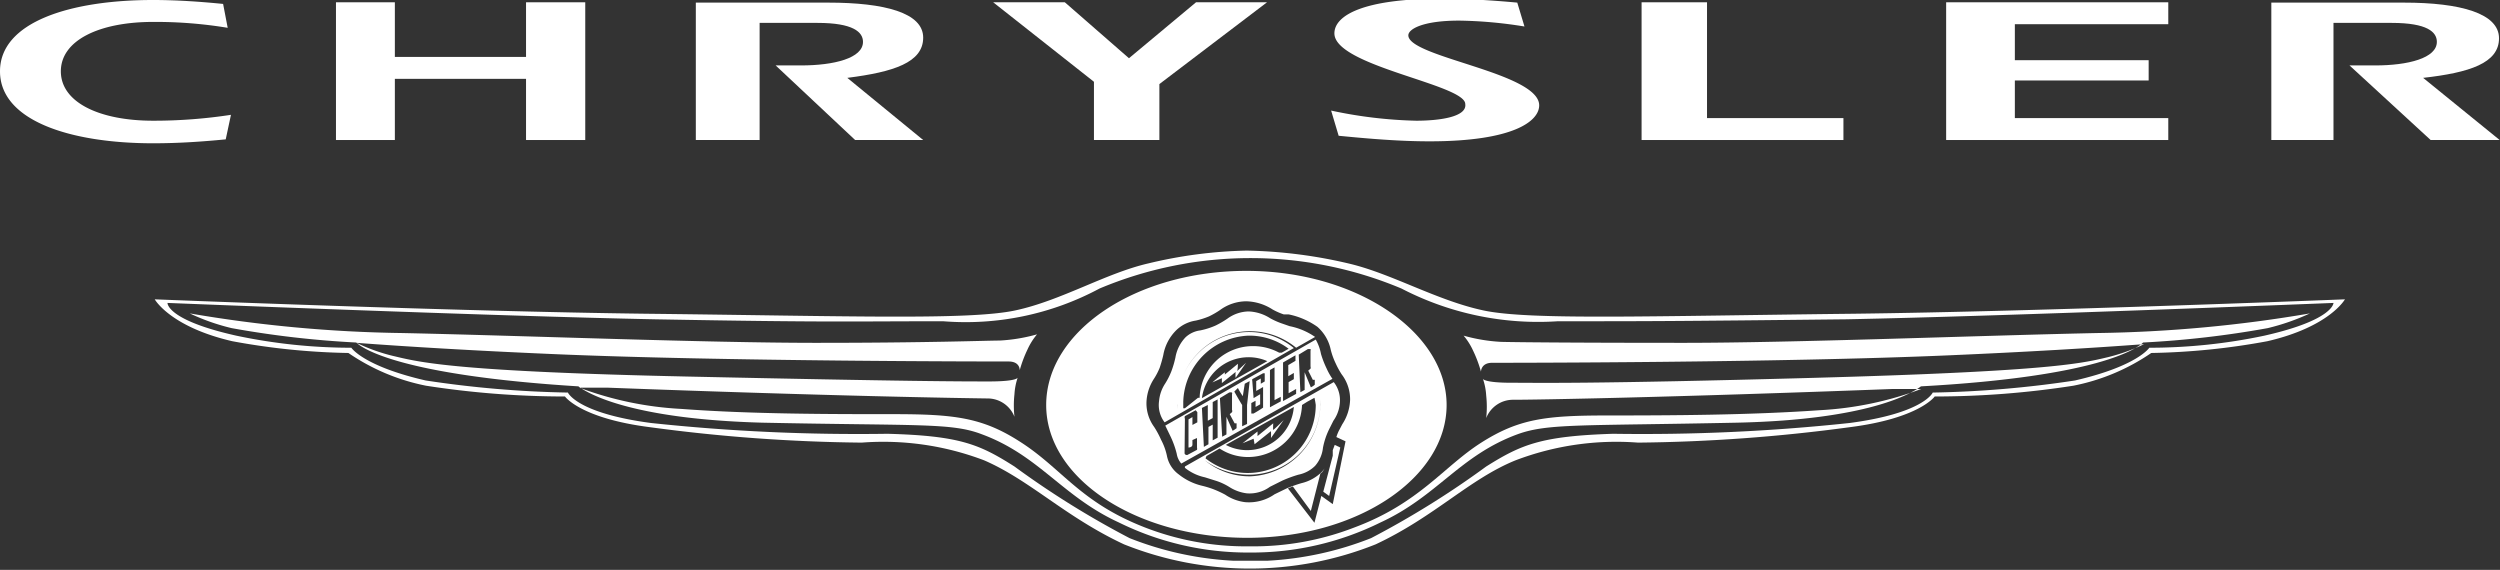 <svg id="Layer_1" data-name="Layer 1" xmlns="http://www.w3.org/2000/svg" viewBox="0 0 76.42 17.42"><rect x="0" y="0" width="76.42" height="17.42" fill="#333333" stroke="none"/><title>chrystler</title><path d="M10.84,9.13a15.62,15.62,0,0,1-2.38.18c-1.64,0-2.82-.56-2.82-1.51S6.82,6.29,8.46,6.29a13.56,13.56,0,0,1,2.28.18l-.14-.73c-.7-.07-1.43-.12-2.14-.12-2.53,0-4.68.67-4.68,2.18S5.93,10,8.46,10c.78,0,1.5-.05,2.22-.12Z" transform="translate(-3.78 -5.62)" style="fill:#fff"/><polygon points="12.07 2.41 16.08 2.41 16.08 4.28 17.89 4.28 17.89 0.07 16.08 0.07 16.08 1.74 12.07 1.74 12.07 0.07 10.27 0.07 10.27 4.28 12.07 4.28 12.07 2.41" style="fill:#fff"/><path d="M27,6.32h1.77c1.09,0,1.39.28,1.39.58,0,.5-.89.72-1.89.72l-.78,0L29.92,9.9H32L29.68,8C31.1,7.82,32,7.53,32,6.77S30.82,5.7,29.1,5.7H25.05V9.9H27Z" transform="translate(-3.78 -5.62)" style="fill:#fff"/><polygon points="33.44 4.28 35.44 4.28 35.44 2.57 38.73 0.07 36.56 0.07 34.51 1.78 32.55 0.07 30.36 0.07 33.44 2.5 33.44 4.28" style="fill:#fff"/><path d="M47.07,9.31A13.72,13.72,0,0,1,44.47,9l.23.77c.92.09,1.85.17,2.78.17,2.55,0,3.35-.61,3.35-1.1,0-1-4-1.47-4-2.14,0-.19.44-.45,1.55-.45a13.48,13.48,0,0,1,2,.18l-.22-.73c-.76-.07-1.55-.12-2.33-.12-2.37,0-3.26.51-3.26,1.06,0,1,4,1.56,4,2.16C48.63,9.2,47.76,9.31,47.07,9.31Z" transform="translate(-3.78 -5.62)" style="fill:#fff"/><polygon points="56.35 3.61 52.18 3.61 52.18 0.07 50.18 0.07 50.18 4.28 56.35 4.28 56.35 3.61" style="fill:#fff"/><polygon points="66.28 3.61 61.59 3.61 61.59 2.46 65.68 2.46 65.68 1.84 61.59 1.84 61.59 0.74 66.28 0.74 66.28 0.07 59.49 0.07 59.49 4.28 66.28 4.28 66.28 3.61" style="fill:#fff"/><path d="M77.85,8c1.42-.16,2.32-.45,2.32-1.21S79,5.7,77.26,5.7H73.21V9.9h1.9V6.32h1.78c1.09,0,1.38.28,1.38.58,0,.5-.89.72-1.88.72l-.79,0L78.08,9.9h2.11Z" transform="translate(-3.78 -5.62)" style="fill:#fff"/><path d="M39.55,18.94a2.72,2.72,0,0,1,.2.55.6.6,0,0,0,.14.3l4.62-2.59a1.92,1.92,0,0,1-.18-.32,3,3,0,0,1-.17-.44A1.43,1.43,0,0,0,44,16l-4.6,2.63Zm3.93-2.48.28-.17h.08a.06.06,0,0,1,0,.05v.48a.12.12,0,0,1,0,.07s0,0-.07.06l.14.28.06,0v.15a.5.5,0,0,1-.12.08h0L43.66,17l0,0v.54l-.13.07ZM43,16.7l.38-.22v.17l-.22.13v.34l.17-.1v.19l-.16.09v.34l.23-.13v.15l-.4.22Zm-.4.23.14-.08v1l.19-.1v.14l-.33.18Zm-.54.34a.15.15,0,0,1,0-.06l.33-.18c.05,0,.05,0,.05,0v.25l-.12.07v-.16l-.14.08v.3s0,0,0,0l.21-.12s0,0,0,0v.56s0,.06,0,.07a3.31,3.31,0,0,1-.29.18l-.07,0s0,0,0,0v-.32l.13-.07v.19l.14-.08v-.31a0,0,0,0,0,0,0h0l-.2.12s0,0,0,0Zm-.44.21a2.07,2.07,0,0,0,.15.25l.06-.38.15-.08L41.9,18v.58l-.15.07V18c-.06-.09-.24-.41-.24-.41Zm-.55.31.28-.17a.14.14,0,0,1,.09,0,.06.06,0,0,1,0,.05v.48a.08.08,0,0,1,0,.07s0,0-.07.06l.15.28.06,0v.15l-.12.08h0l-.19-.43,0,0v.54l-.13.07Zm-.55.3L40.7,18v.48l.15-.08v-.49l.15-.08V19l-.15.08V18.6l-.13.07v.53l-.14.08Zm-.52.33a.1.1,0,0,1,0-.08l.33-.18s0,0,.05.06v.31l-.15.08v-.24l-.12.07v.86s0,0,0,0,.12,0,.12-.09v-.14l.14-.06v.29a.16.16,0,0,1,0,.07l-.3.16s-.08,0-.08-.06Z" transform="translate(-3.78 -5.62)" style="fill:#fff"/><path d="M42.13,19.2l.5-.4a1.46,1.46,0,0,1,0,.21l.39-.55s-.31.31-.32.3,0-.2,0-.2l-.48.39v-.14l-.46.36.34-.14Z" transform="translate(-3.78 -5.62)" style="fill:#fff"/><path d="M40,19.92a1.46,1.46,0,0,0,.61.29l.35.11a1.83,1.83,0,0,1,.42.2,1.27,1.27,0,0,0,.51.18,1.05,1.05,0,0,0,.71-.2l.38-.19a3.93,3.93,0,0,1,.49-.18,1,1,0,0,0,.51-.27,1,1,0,0,0,.24-.55,2.22,2.22,0,0,1,.21-.61l.11-.22a1.08,1.08,0,0,0,.2-.61.89.89,0,0,0-.19-.57L40,19.88Zm3.33-1.86a1.43,1.43,0,0,1-1.43,1.32,1.39,1.39,0,0,1-.65-.16Zm-2.67,1.5.4-.23a1.58,1.58,0,0,0,.86.26A1.65,1.65,0,0,0,43.58,18v0l.16-.1.22-.12,0,0A2.11,2.11,0,0,1,44,18a2.08,2.08,0,0,1-3.37,1.63Zm-.13.07h0a2.25,2.25,0,0,0,1.41.5A2.18,2.18,0,0,0,44.14,18a1.51,1.51,0,0,0,0-.32l0,0h0a1.75,1.75,0,0,1,0,.35A2.23,2.23,0,0,1,42,20.18a2.15,2.15,0,0,1-1.44-.53Z" transform="translate(-3.78 -5.62)" style="fill:#fff"/><path d="M43.33,16.26A2.14,2.14,0,0,0,42,15.77,2.19,2.19,0,0,0,39.77,18a1.55,1.55,0,0,0,0,.31l0,0a1.87,1.87,0,0,1,0-.34,2.22,2.22,0,0,1,3.63-1.72l0,0,.58-.33,0,0a2.07,2.07,0,0,0-.78-.33L43,15.52a2.3,2.3,0,0,1-.39-.17,1.32,1.32,0,0,0-.66-.21,1.13,1.13,0,0,0-.65.22,2.87,2.87,0,0,1-.36.21,2.28,2.28,0,0,1-.47.15.81.81,0,0,0-.45.21,1.18,1.18,0,0,0-.31.62,3,3,0,0,1-.12.41,2.23,2.23,0,0,1-.19.38,1.15,1.15,0,0,0-.19.54.87.87,0,0,0,.17.65Zm-2.81,1.53a1.44,1.44,0,0,1,1.42-1.25,1.4,1.4,0,0,1,.58.12Zm1.42-1.91a2,2,0,0,1,1.23.4l0,0,0,0h0l-.12.07h0l-.09.05h0l-.08,0h0l0,0a1.67,1.67,0,0,0-.8-.2,1.63,1.63,0,0,0-1.63,1.58l-.05,0L40,18.1h0l-.05,0,0,0c0-.06,0-.13,0-.2A2.08,2.08,0,0,1,41.94,15.88Z" transform="translate(-3.78 -5.62)" style="fill:#fff"/><path d="M41.62,16.74l-.4.33V17c-.1.08-.26.2-.38.31l.29-.13v.15l.42-.34a1.07,1.07,0,0,0,0,.18l.32-.46-.27.25A1,1,0,0,0,41.62,16.74Z" transform="translate(-3.78 -5.62)" style="fill:#fff"/><path d="M49.13,15.11c-1.41-.3-2.76-1.1-4.06-1.42a14.73,14.73,0,0,0-3.18-.41,14,14,0,0,0-3,.39c-1.31.3-2.67,1.14-4.08,1.44s-5.08.17-11.3.1c-5.79-.07-15-.44-15-.44s.47.84,2.37,1.28a21.29,21.29,0,0,0,3.55.36,6.39,6.39,0,0,0,2.37,1,27.76,27.76,0,0,0,4.25.33s.47.67,2.61.94a51.84,51.84,0,0,0,6.46.47,8.67,8.67,0,0,1,3.74.54c1.41.61,2.48,1.73,4.28,2.57a10.36,10.36,0,0,0,7.69,0c1.8-.84,2.87-2,4.28-2.57a8.67,8.67,0,0,1,3.74-.54,51.7,51.7,0,0,0,6.46-.47c2.14-.27,2.61-.94,2.61-.94a27.59,27.59,0,0,0,4.24-.33,6.39,6.39,0,0,0,2.38-1,21.29,21.29,0,0,0,3.55-.36c1.9-.44,2.37-1.28,2.37-1.28s-9.23.37-15,.44C54.21,15.28,50.53,15.41,49.13,15.11ZM73,15.88a17,17,0,0,1-3.52.37s-.36.56-2.27,1a32.44,32.44,0,0,1-4.35.37s-.27.63-2.54.93a59.63,59.63,0,0,1-7.23.33c-2.21.07-2.81.33-3.88,1a27.35,27.35,0,0,1-3.52,2.19,10,10,0,0,1-3.16.69c-.37,0-.5,0-.53,0h0s-.16,0-.53,0a10,10,0,0,1-3.16-.69,27.35,27.35,0,0,1-3.52-2.19c-1.07-.68-1.67-.94-3.88-1a59.63,59.63,0,0,1-7.23-.33c-2.27-.3-2.54-.93-2.54-.93a32.44,32.44,0,0,1-4.35-.37c-1.91-.44-2.27-1-2.27-1A17,17,0,0,1,11,15.88c-2.14-.48-2.1-1-2.1-1s9.87.4,14.88.5c5.42.1,6,.06,8.83.06a8.66,8.66,0,0,0,4.78-1,11.91,11.91,0,0,1,9.23,0,9.07,9.07,0,0,0,4.78,1c2.81,0,3.41,0,8.83-.06,5-.1,14.88-.5,14.88-.5S75.12,15.4,73,15.88Z" transform="translate(-3.78 -5.62)" style="fill:#fff"/><path d="M49.66,16.07a5.19,5.19,0,0,1-1.14-.19,2,2,0,0,1,.29.46,3.85,3.85,0,0,1,.24.64s0-.27.34-.27,8.75,0,14-.23c2.32-.1,4.33-.22,5.93-.34a5.51,5.51,0,0,1-1.2.42c-.79.19-2,.42-8.9.61s-8.4.15-9.24.15-.87-.12-.87-.12a1.91,1.91,0,0,1,.1.51,3.17,3.17,0,0,1,0,.69.88.88,0,0,1,.83-.56c.72,0,4.72-.07,11.61-.33l.86,0a10.37,10.37,0,0,1-3.12.65c-2.12.15-4.58.16-6.47.16s-2.71.1-3.86.83S47.17,21,45.19,21.74a8.53,8.53,0,0,1-3.21.58v0a8.53,8.53,0,0,1-3.21-.58c-2-.78-2.53-1.81-3.83-2.63-1.14-.73-2-.83-3.86-.83s-4.35,0-6.47-.16a10.37,10.37,0,0,1-3.12-.65l.86,0c6.89.26,10.89.32,11.61.33a.88.88,0,0,1,.83.56,3.17,3.17,0,0,1,0-.69,1.91,1.91,0,0,1,.1-.51s0,.12-.87.12-2.35,0-9.24-.15-8.11-.42-8.9-.61a5.51,5.51,0,0,1-1.2-.42c1.6.12,3.61.24,5.93.34,5.23.23,13.64.23,14,.23s.34.27.34.27a3.85,3.85,0,0,1,.24-.64,2,2,0,0,1,.29-.46,5.19,5.19,0,0,1-1.14.19c-.38,0-2.2.07-5.6.07s-8.94-.22-12.69-.3a41.48,41.48,0,0,1-6.47-.6,6.49,6.49,0,0,0,1.28.45,29.76,29.76,0,0,0,3.81.44c.17.17,1.32,1,6.79,1.34.29.22,1.61,1,5.61,1.11,4.78.1,5.79,0,6.71.35,1.77.65,2.46,1.9,4.2,2.7a8.91,8.91,0,0,0,4,.92h0a8.88,8.88,0,0,0,4-.92c1.74-.8,2.42-2.05,4.2-2.7.92-.33,1.93-.25,6.71-.35,4-.09,5.32-.89,5.61-1.11,5.47-.3,6.62-1.17,6.79-1.34a29.76,29.76,0,0,0,3.81-.44,6.81,6.81,0,0,0,1.29-.45,41.71,41.71,0,0,1-6.48.6c-3.75.08-9.28.3-12.69.3S50,16.08,49.66,16.07Z" transform="translate(-3.78 -5.62)" style="fill:#fff"/><path d="M41.91,22.06C45.29,22.06,48,20.22,48,18s-2.74-4.1-6.12-4.1-6.12,1.84-6.12,4.1S38.53,22.06,41.91,22.06Zm-3.08-4.22a1.41,1.41,0,0,1,.23-.65,2,2,0,0,0,.17-.33,4,4,0,0,0,.11-.39,1.41,1.41,0,0,1,.4-.76,1.09,1.09,0,0,1,.59-.29,2.35,2.35,0,0,0,.41-.13,2.59,2.59,0,0,0,.33-.19,1.37,1.37,0,0,1,.81-.27,1.55,1.55,0,0,1,.8.25,2,2,0,0,0,.34.15l.15,0a2.33,2.33,0,0,1,.88.38,1.28,1.28,0,0,1,.41.71,2.26,2.26,0,0,0,.15.41,2.57,2.57,0,0,0,.18.33,1.26,1.26,0,0,1,.26.78,1.45,1.45,0,0,1-.24.75l-.11.21a1.34,1.34,0,0,0-.07.18l.28.13-.39,1.92-.35-.25-.21.82-.81-1.05.15-.06.55.75.29-1.14.06-.05.07-.11-.07.09a1.31,1.31,0,0,1-.64.36,4.27,4.27,0,0,0-.45.16l-.37.18a1.37,1.37,0,0,1-.9.24,1.39,1.39,0,0,1-.61-.23,3.3,3.3,0,0,0-.37-.17,3,3,0,0,0-.33-.1,1.81,1.81,0,0,1-.72-.35.92.92,0,0,1-.36-.57,1.88,1.88,0,0,0-.18-.49,2.75,2.75,0,0,0-.21-.39A1.22,1.22,0,0,1,38.83,17.84Z" transform="translate(-3.78 -5.62)" style="fill:#fff"/><path d="M44.52,19.38c0,.06,0,.12,0,.17s0,0,0,0h0l-.29,1.1.18.13.34-1.48-.17-.08Z" transform="translate(-3.78 -5.62)" style="fill:#fff"/></svg>